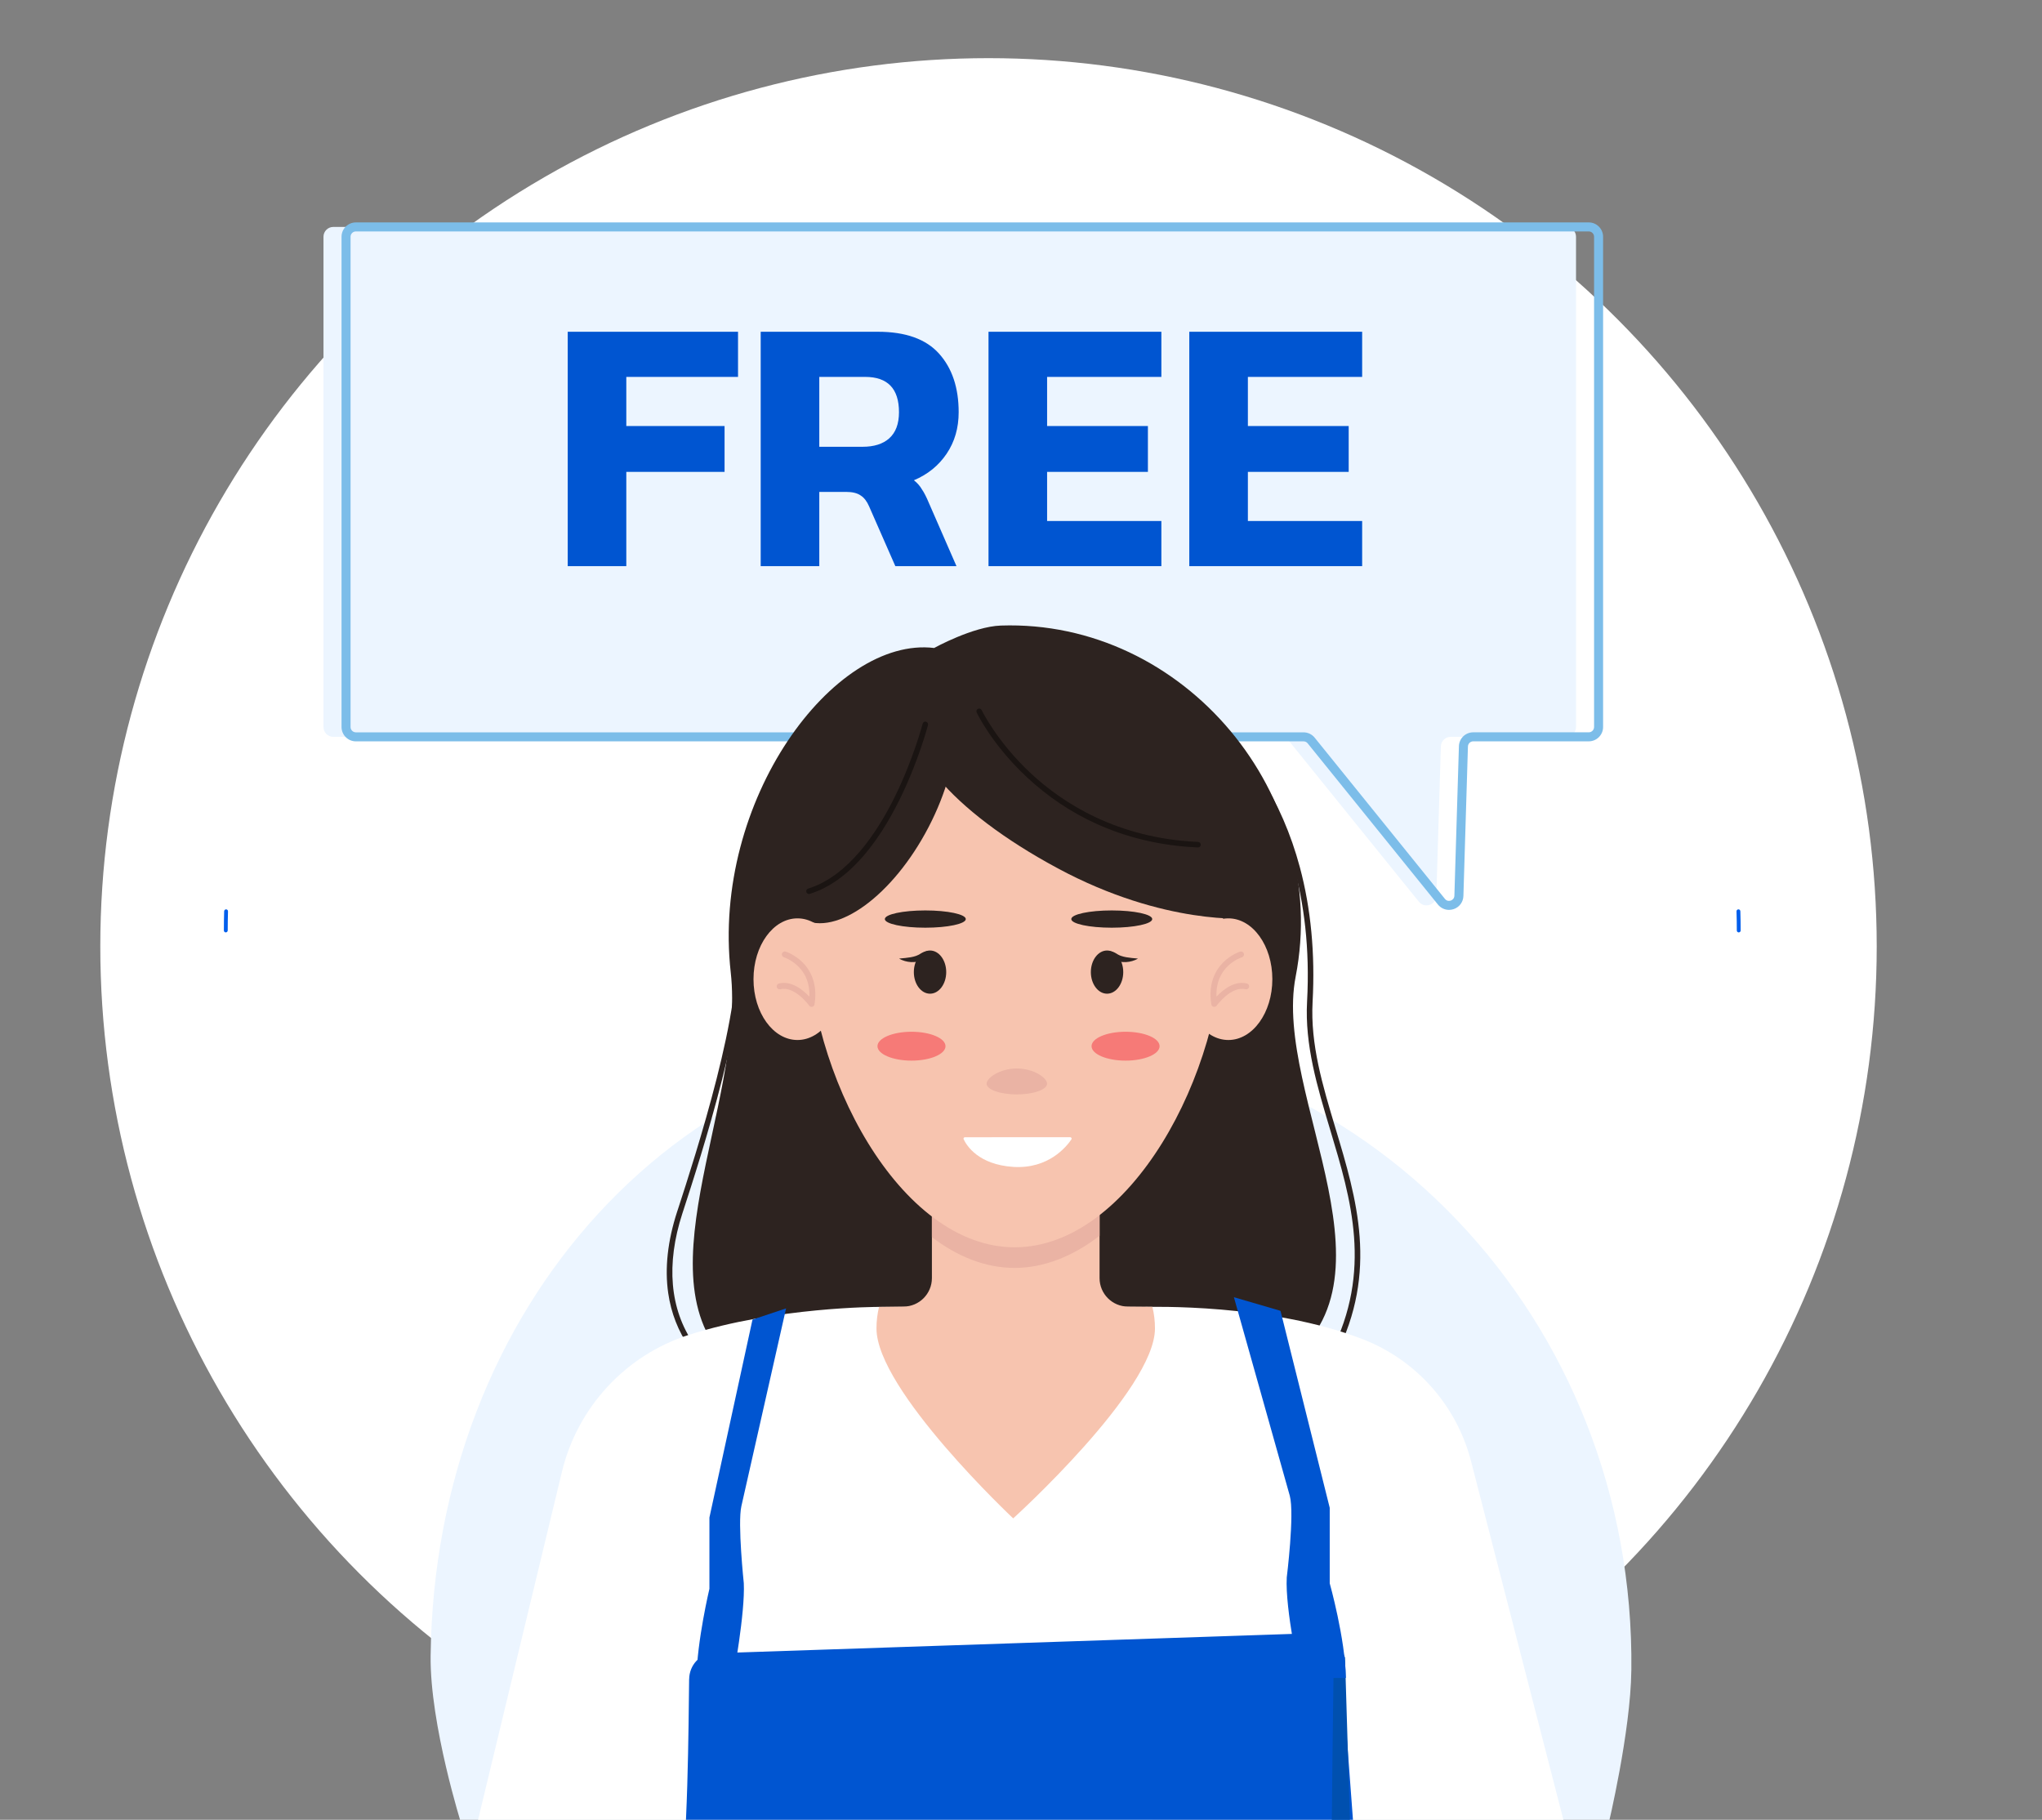 <svg width="101" height="90" viewBox="0 0 101 90" fill="none" xmlns="http://www.w3.org/2000/svg">
<rect x="0" y="0" width="101" height="90" fill="#808080" stroke="none"/>
<g clip-path="url(#clip0_1905_10897)">
<circle cx="48.893" cy="46.808" r="43.932" fill="white"/>
<path d="M11.168 46.114C11.115 46.114 11.073 46.071 11.073 46.019C11.073 45.702 11.078 45.382 11.087 45.066C11.089 45.014 11.133 44.972 11.185 44.974C11.238 44.975 11.279 45.019 11.277 45.072C11.268 45.386 11.263 45.704 11.263 46.018C11.263 46.071 11.22 46.113 11.168 46.113V46.114Z" fill="#005EEC"/>
<path d="M86 46.114C85.947 46.114 85.905 46.071 85.905 46.019C85.905 45.704 85.9 45.385 85.89 45.072C85.888 45.019 85.93 44.976 85.982 44.974C86.035 44.972 86.079 45.014 86.08 45.066C86.09 45.382 86.095 45.702 86.095 46.019C86.095 46.071 86.052 46.114 86 46.114V46.114Z" fill="#005EEC"/>
<g clip-path="url(#clip1_1905_10897)">
<path d="M16.486 11.223H77.466C77.734 11.223 77.952 11.441 77.952 11.709V35.955C77.952 36.224 77.735 36.441 77.466 36.441H71.753C71.49 36.441 71.275 36.65 71.267 36.913L71.043 44.305C71.029 44.756 70.463 44.946 70.18 44.596L63.736 36.622C63.644 36.508 63.505 36.442 63.358 36.442H16.486C16.218 36.442 16 36.224 16 35.956V11.709C16 11.441 16.217 11.223 16.486 11.223Z" fill="#ECF5FF"/>
<path d="M71.67 45C71.746 45 71.824 44.987 71.9 44.962C72.183 44.867 72.373 44.611 72.382 44.311L72.606 36.919C72.611 36.776 72.726 36.664 72.869 36.664H78.582C78.973 36.664 79.291 36.346 79.291 35.955V11.709C79.291 11.318 78.973 11 78.582 11H17.602C17.211 11 16.893 11.318 16.893 11.709V35.955C16.893 36.346 17.211 36.665 17.602 36.665H64.474C64.554 36.665 64.628 36.7 64.678 36.762L71.122 44.736C71.26 44.907 71.461 45 71.67 45ZM78.582 11.446C78.727 11.446 78.845 11.564 78.845 11.709V35.955C78.845 36.1 78.727 36.218 78.582 36.218H72.869C72.483 36.218 72.171 36.52 72.16 36.906L71.936 44.298C71.93 44.468 71.797 44.526 71.757 44.539C71.716 44.553 71.575 44.588 71.468 44.456L65.025 36.482C64.89 36.315 64.689 36.219 64.473 36.219H17.602C17.457 36.219 17.339 36.101 17.339 35.956V11.709C17.339 11.564 17.457 11.446 17.602 11.446H78.582Z" fill="#7CBDE9"/>
<path d="M28.08 28V16.408H36.504V18.64H30.978V21.07H35.838V23.338H30.978V28H28.08ZM37.625 28V16.408H43.421C44.789 16.408 45.797 16.768 46.445 17.488C47.093 18.208 47.417 19.174 47.417 20.386C47.417 21.166 47.219 21.85 46.823 22.438C46.427 23.026 45.887 23.464 45.203 23.752C45.371 23.884 45.503 24.034 45.599 24.202C45.707 24.358 45.821 24.58 45.941 24.868L47.309 28H44.285L42.989 25.048C42.881 24.796 42.743 24.616 42.575 24.508C42.407 24.388 42.167 24.328 41.855 24.328H40.523V28H37.625ZM40.523 22.096H42.665C43.229 22.096 43.667 21.958 43.979 21.682C44.303 21.394 44.465 20.962 44.465 20.386C44.465 19.222 43.907 18.64 42.791 18.64H40.523V22.096ZM48.893 28V16.408H57.443V18.64H51.791V21.07H56.777V23.338H51.791V25.768H57.443V28H48.893ZM58.824 28V16.408H67.374V18.64H61.722V21.07H66.708V23.338H61.722V25.768H67.374V28H58.824Z" fill="#0055D1"/>
</g>
<g clip-path="url(#clip2_1905_10897)">
<path d="M80.688 82.607C80.653 85.66 79.546 90.271 79.546 90.271L22.839 90.278C22.839 90.278 21.26 85.292 21.299 81.899C21.496 64.651 33.68 51.03 50.081 51.03C67.717 51.03 80.886 65.359 80.689 82.607H80.688Z" fill="#ECF5FF"/>
<path d="M65.948 67.103C65.927 67.103 65.906 67.098 65.886 67.088C65.819 67.054 65.792 66.971 65.826 66.904C67.891 62.853 66.826 59.315 65.798 55.893C65.148 53.73 64.533 51.687 64.65 49.529C64.938 44.21 63.431 40.619 62.115 38.543C60.695 36.3 59.194 35.302 59.179 35.292C59.116 35.251 59.099 35.166 59.14 35.103C59.181 35.039 59.266 35.022 59.329 35.063C59.392 35.105 60.894 36.104 62.346 38.397C63.197 39.74 63.852 41.25 64.291 42.884C64.839 44.924 65.052 47.165 64.923 49.544C64.808 51.654 65.416 53.675 66.059 55.814C67.104 59.288 68.183 62.88 66.07 67.028C66.045 67.076 65.998 67.103 65.948 67.103Z" fill="#2D2320"/>
<path d="M36.323 68.588C36.304 68.588 36.284 68.584 36.265 68.575C36.215 68.552 35.038 67.987 34.098 66.635C33.546 65.841 33.194 64.939 33.051 63.955C32.873 62.73 33.021 61.376 33.491 59.929L33.541 59.778C34.362 57.254 36.859 49.574 36.349 46.564C36.264 46.06 36.432 44.827 36.778 43.423C37.147 41.922 37.599 40.727 37.987 40.226C38.034 40.166 38.12 40.156 38.179 40.202C38.239 40.248 38.25 40.334 38.203 40.393C37.371 41.467 36.458 45.573 36.618 46.518C37.14 49.595 34.626 57.323 33.8 59.863L33.751 60.013C32.935 62.523 33.13 64.755 34.315 66.468C35.212 67.766 36.37 68.322 36.382 68.328C36.45 68.36 36.479 68.441 36.447 68.509C36.423 68.559 36.374 68.588 36.323 68.588H36.323Z" fill="#2D2320"/>
<path d="M64.085 48.3C62.931 54.221 69.917 63.774 62.931 67.826C59.65 69.729 39.381 69.984 36.563 67.826C31.271 63.774 36.884 54.693 36.143 48.091C35.189 39.584 41.242 31.448 46.204 32.047C46.204 32.047 48.123 30.985 49.502 30.938C58.578 30.632 65.833 39.335 64.085 48.3Z" fill="#2D2320"/>
<path d="M42.498 50.859C42.498 50.859 36.565 65.974 42.177 70.346C47.79 74.718 59.874 70.654 59.874 70.654C59.874 70.654 61.786 56.019 58.581 51.595C55.836 47.804 42.498 50.859 42.498 50.859V50.859Z" fill="#2D2320"/>
<path d="M72.761 72.271C72.051 69.517 70.063 67.266 67.412 66.236C62.831 64.456 56.941 64.635 56.501 64.635H43.447C43.447 64.635 38.394 64.635 34.075 66.017C30.941 67.02 28.563 69.597 27.792 72.797L23.579 90.278H77.399L72.761 72.271V72.271Z" fill="white"/>
<path d="M34.085 83.043C34.057 85.155 34.034 91.359 33.585 93.872L31.128 121.399C31.128 121.399 56.469 124.674 68.784 121.399L67.023 91.389C67.023 91.389 66.521 84.635 66.316 81.956C66.263 81.269 65.714 80.748 65.067 80.769L35.264 81.769C34.614 81.79 34.096 82.352 34.087 83.043H34.085Z" fill="#0055D1"/>
<path d="M65.983 80.769C65.983 80.769 65.824 92.438 65.85 94.238L66.027 98.147L65.461 120.64L67.677 120.077L66.526 81.974L65.983 80.769Z" fill="#0050AF"/>
<path d="M37.219 65.263L35.089 75.053V78.575C35.089 78.575 34.474 81.162 34.45 82.984H36.261C36.261 82.984 36.861 79.763 36.789 78.297C36.789 78.297 36.477 75.344 36.669 74.493L38.88 64.71L37.219 65.263Z" fill="#0055D1"/>
<path d="M63.342 64.855L65.77 74.57V78.306C65.77 78.306 66.54 81.051 66.569 82.984H64.306C64.306 82.984 63.555 79.568 63.645 78.012C63.645 78.012 64.036 74.88 63.795 73.977L61.031 64.156L63.306 64.82C63.324 64.825 63.339 64.838 63.342 64.855Z" fill="#0055D1"/>
<path d="M57.126 65.701C57.126 68.749 50.114 75.094 50.114 75.094C50.114 75.094 43.352 68.749 43.352 65.701C43.352 65.33 43.394 64.984 43.479 64.635L44.687 64.619C45.462 64.619 46.093 63.989 46.093 63.212V55.282H54.386V63.212C54.386 63.989 55.016 64.619 55.793 64.619L56.998 64.63C57.084 64.979 57.126 65.33 57.126 65.7V65.701Z" fill="#F7C4AF"/>
<path d="M54.386 61.116V55.283H46.093V61.184C47.346 62.141 48.73 62.707 50.188 62.707C51.647 62.707 53.102 62.115 54.386 61.116V61.116Z" fill="#EAB3A4"/>
<path d="M60.51 46.123C60.51 53.126 55.868 61.687 50.188 61.687C44.509 61.687 39.942 53.126 39.942 46.123C39.942 39.12 44.546 33.443 50.226 33.443C55.906 33.443 60.51 39.12 60.51 46.123Z" fill="#F7C4AF"/>
<path d="M52.321 42.946C47.021 40.096 44.144 36.7 45.333 34.489C46.522 32.278 51.546 31.473 56.846 34.323C62.145 37.172 61.74 45.419 61.74 45.419C61.74 45.419 57.62 45.796 52.321 42.946V42.946Z" fill="#2D2320"/>
<path d="M60.757 51.435C61.958 51.435 62.932 50.088 62.932 48.427C62.932 46.765 61.958 45.419 60.757 45.419C59.556 45.419 58.581 46.765 58.581 48.427C58.581 50.088 59.556 51.435 60.757 51.435Z" fill="#F7C4AF"/>
<path d="M51.789 53.595C51.789 53.888 51.12 54.126 50.294 54.126C49.468 54.126 48.799 53.888 48.799 53.595C48.799 53.302 49.468 52.844 50.294 52.844C51.12 52.844 51.789 53.302 51.789 53.595Z" fill="#EAB3A4"/>
<path d="M45.926 40.912C44.163 44.298 41.368 46.333 39.684 45.457C38 44.58 38.065 41.124 39.828 37.737C41.591 34.351 44.386 32.316 46.07 33.192C47.754 34.069 47.689 37.525 45.926 40.912Z" fill="#2D2320"/>
<path d="M52.934 56.242L47.726 56.244C47.675 56.244 47.641 56.298 47.663 56.344C47.81 56.657 48.396 57.601 50.12 57.711C51.858 57.821 52.751 56.71 52.992 56.352C53.024 56.305 52.99 56.242 52.934 56.242V56.242Z" fill="white"/>
<path d="M52.987 45.454C52.987 45.69 53.883 45.881 54.989 45.881C56.095 45.881 56.991 45.69 56.991 45.454C56.991 45.218 56.095 45.027 54.989 45.027C53.883 45.027 52.987 45.218 52.987 45.454Z" fill="#2D2320"/>
<path d="M55.557 48.077C55.557 48.667 55.198 49.145 54.756 49.145C54.314 49.145 53.955 48.667 53.955 48.077C53.955 47.487 54.314 47.009 54.756 47.009C55.198 47.009 55.557 47.487 55.557 48.077Z" fill="#2D2320"/>
<path d="M54.143 47.611C54.167 47.509 54.215 47.415 54.279 47.328C54.343 47.242 54.426 47.165 54.531 47.11C54.635 47.056 54.763 47.029 54.886 47.042C55.009 47.054 55.124 47.101 55.221 47.161L55.279 47.198C55.296 47.208 55.313 47.218 55.332 47.226C55.368 47.246 55.406 47.261 55.447 47.275C55.527 47.304 55.614 47.324 55.705 47.341C55.887 47.374 56.08 47.389 56.285 47.407C56.197 47.463 56.1 47.501 56 47.53C55.901 47.559 55.797 47.576 55.691 47.582C55.585 47.588 55.476 47.58 55.367 47.554C55.312 47.542 55.258 47.523 55.204 47.501C55.178 47.489 55.152 47.475 55.126 47.461L55.088 47.438L55.072 47.428C55.067 47.425 55.063 47.422 55.059 47.419C54.918 47.331 54.778 47.292 54.62 47.332C54.541 47.351 54.46 47.388 54.38 47.437C54.3 47.486 54.222 47.544 54.143 47.611H54.143Z" fill="#2D2320"/>
<path d="M47.769 45.454C47.769 45.69 46.873 45.881 45.767 45.881C44.661 45.881 43.765 45.69 43.765 45.454C43.765 45.218 44.661 45.027 45.767 45.027C46.873 45.027 47.769 45.218 47.769 45.454Z" fill="#2D2320"/>
<path d="M45.2 48.077C45.2 48.667 45.558 49.145 46.001 49.145C46.443 49.145 46.801 48.667 46.801 48.077C46.801 47.487 46.443 47.009 46.001 47.009C45.558 47.009 45.2 47.487 45.2 48.077Z" fill="#2D2320"/>
<path d="M46.614 47.611C46.534 47.544 46.456 47.486 46.376 47.437C46.297 47.388 46.216 47.351 46.137 47.332C45.979 47.292 45.839 47.331 45.698 47.419C45.694 47.422 45.689 47.425 45.685 47.428L45.669 47.438L45.631 47.461C45.605 47.475 45.579 47.489 45.552 47.501C45.499 47.523 45.445 47.542 45.39 47.554C45.281 47.58 45.171 47.587 45.066 47.582C44.959 47.576 44.856 47.559 44.756 47.53C44.657 47.501 44.56 47.463 44.472 47.407C44.677 47.389 44.87 47.374 45.052 47.341C45.142 47.324 45.23 47.304 45.31 47.275C45.35 47.261 45.389 47.245 45.425 47.226C45.443 47.218 45.46 47.208 45.478 47.198L45.536 47.161C45.633 47.101 45.747 47.054 45.871 47.042C45.994 47.029 46.121 47.056 46.225 47.11C46.33 47.165 46.413 47.242 46.478 47.328C46.541 47.415 46.59 47.509 46.613 47.611H46.614Z" fill="#2D2320"/>
<path d="M55.673 52.455C56.602 52.455 57.355 52.135 57.355 51.741C57.355 51.347 56.602 51.027 55.673 51.027C54.743 51.027 53.99 51.347 53.99 51.741C53.99 52.135 54.743 52.455 55.673 52.455Z" fill="#F67A77"/>
<path d="M45.084 52.455C46.013 52.455 46.766 52.135 46.766 51.741C46.766 51.347 46.013 51.027 45.084 51.027C44.155 51.027 43.401 51.347 43.401 51.741C43.401 52.135 44.155 52.455 45.084 52.455Z" fill="#F67A77"/>
<path d="M60.057 49.797C60.046 49.797 60.035 49.796 60.024 49.793C59.966 49.779 59.922 49.732 59.913 49.673C59.745 48.611 60.141 47.958 60.502 47.596C60.893 47.206 61.322 47.068 61.34 47.063C61.417 47.039 61.499 47.082 61.524 47.159C61.548 47.236 61.505 47.319 61.428 47.343C61.368 47.362 60.106 47.782 60.169 49.29C60.475 48.965 61.05 48.485 61.675 48.641C61.753 48.661 61.801 48.741 61.781 48.819C61.761 48.898 61.682 48.946 61.603 48.926C60.895 48.749 60.185 49.726 60.177 49.736C60.149 49.775 60.105 49.797 60.058 49.797L60.057 49.797Z" fill="#EAB3A4"/>
<path d="M39.444 51.435C40.645 51.435 41.619 50.088 41.619 48.427C41.619 46.765 40.645 45.419 39.444 45.419C38.242 45.419 37.269 46.765 37.269 48.427C37.269 50.088 38.242 51.435 39.444 51.435Z" fill="#F7C4AF"/>
<path d="M40.142 49.797C40.095 49.797 40.05 49.775 40.023 49.736C40.016 49.726 39.306 48.749 38.597 48.926C38.518 48.946 38.439 48.898 38.419 48.819C38.399 48.741 38.447 48.661 38.526 48.641C39.15 48.485 39.725 48.965 40.032 49.291C40.057 48.689 39.876 48.189 39.49 47.804C39.15 47.464 38.777 47.344 38.773 47.343C38.696 47.319 38.652 47.236 38.676 47.159C38.701 47.082 38.783 47.039 38.86 47.063C38.878 47.068 39.307 47.206 39.698 47.596C40.059 47.958 40.455 48.611 40.287 49.673C40.278 49.732 40.234 49.779 40.176 49.793C40.165 49.796 40.154 49.797 40.142 49.797H40.142Z" fill="#EAB3A4"/>
<path d="M59.254 41.912C59.252 41.912 59.25 41.912 59.248 41.912C57.437 41.833 55.735 41.433 54.189 40.724C52.952 40.157 51.812 39.391 50.801 38.448C49.078 36.842 48.338 35.301 48.307 35.237C48.275 35.168 48.304 35.087 48.372 35.055C48.44 35.022 48.522 35.051 48.554 35.119C48.561 35.135 49.308 36.685 50.996 38.256C52.55 39.702 55.246 41.464 59.261 41.639C59.336 41.643 59.395 41.706 59.391 41.782C59.388 41.855 59.328 41.912 59.255 41.912H59.254Z" fill="#1A1412"/>
<path d="M40.012 44.214C39.954 44.214 39.9 44.176 39.882 44.118C39.859 44.046 39.9 43.969 39.972 43.947C41.959 43.335 43.39 41.159 44.242 39.44C45.172 37.563 45.631 35.809 45.636 35.791C45.654 35.718 45.729 35.674 45.802 35.693C45.875 35.712 45.919 35.786 45.9 35.859C45.896 35.877 45.431 37.655 44.489 39.557C43.934 40.678 43.324 41.623 42.676 42.366C41.858 43.304 40.975 43.924 40.052 44.208C40.039 44.212 40.025 44.214 40.012 44.214Z" fill="#1A1412"/>
</g>
</g>
<defs>
<clipPath id="clip0_1905_10897">
<rect width="100" height="90" fill="white" transform="translate(0.5)"/>
</clipPath>
<clipPath id="clip1_1905_10897">
<rect width="63.291" height="34" fill="white" transform="matrix(-1 0 0 1 79.291 11)"/>
</clipPath>
<clipPath id="clip2_1905_10897">
<rect width="63.592" height="59.44" fill="white" transform="translate(21.16 30.93)"/>
</clipPath>
</defs>
</svg>
